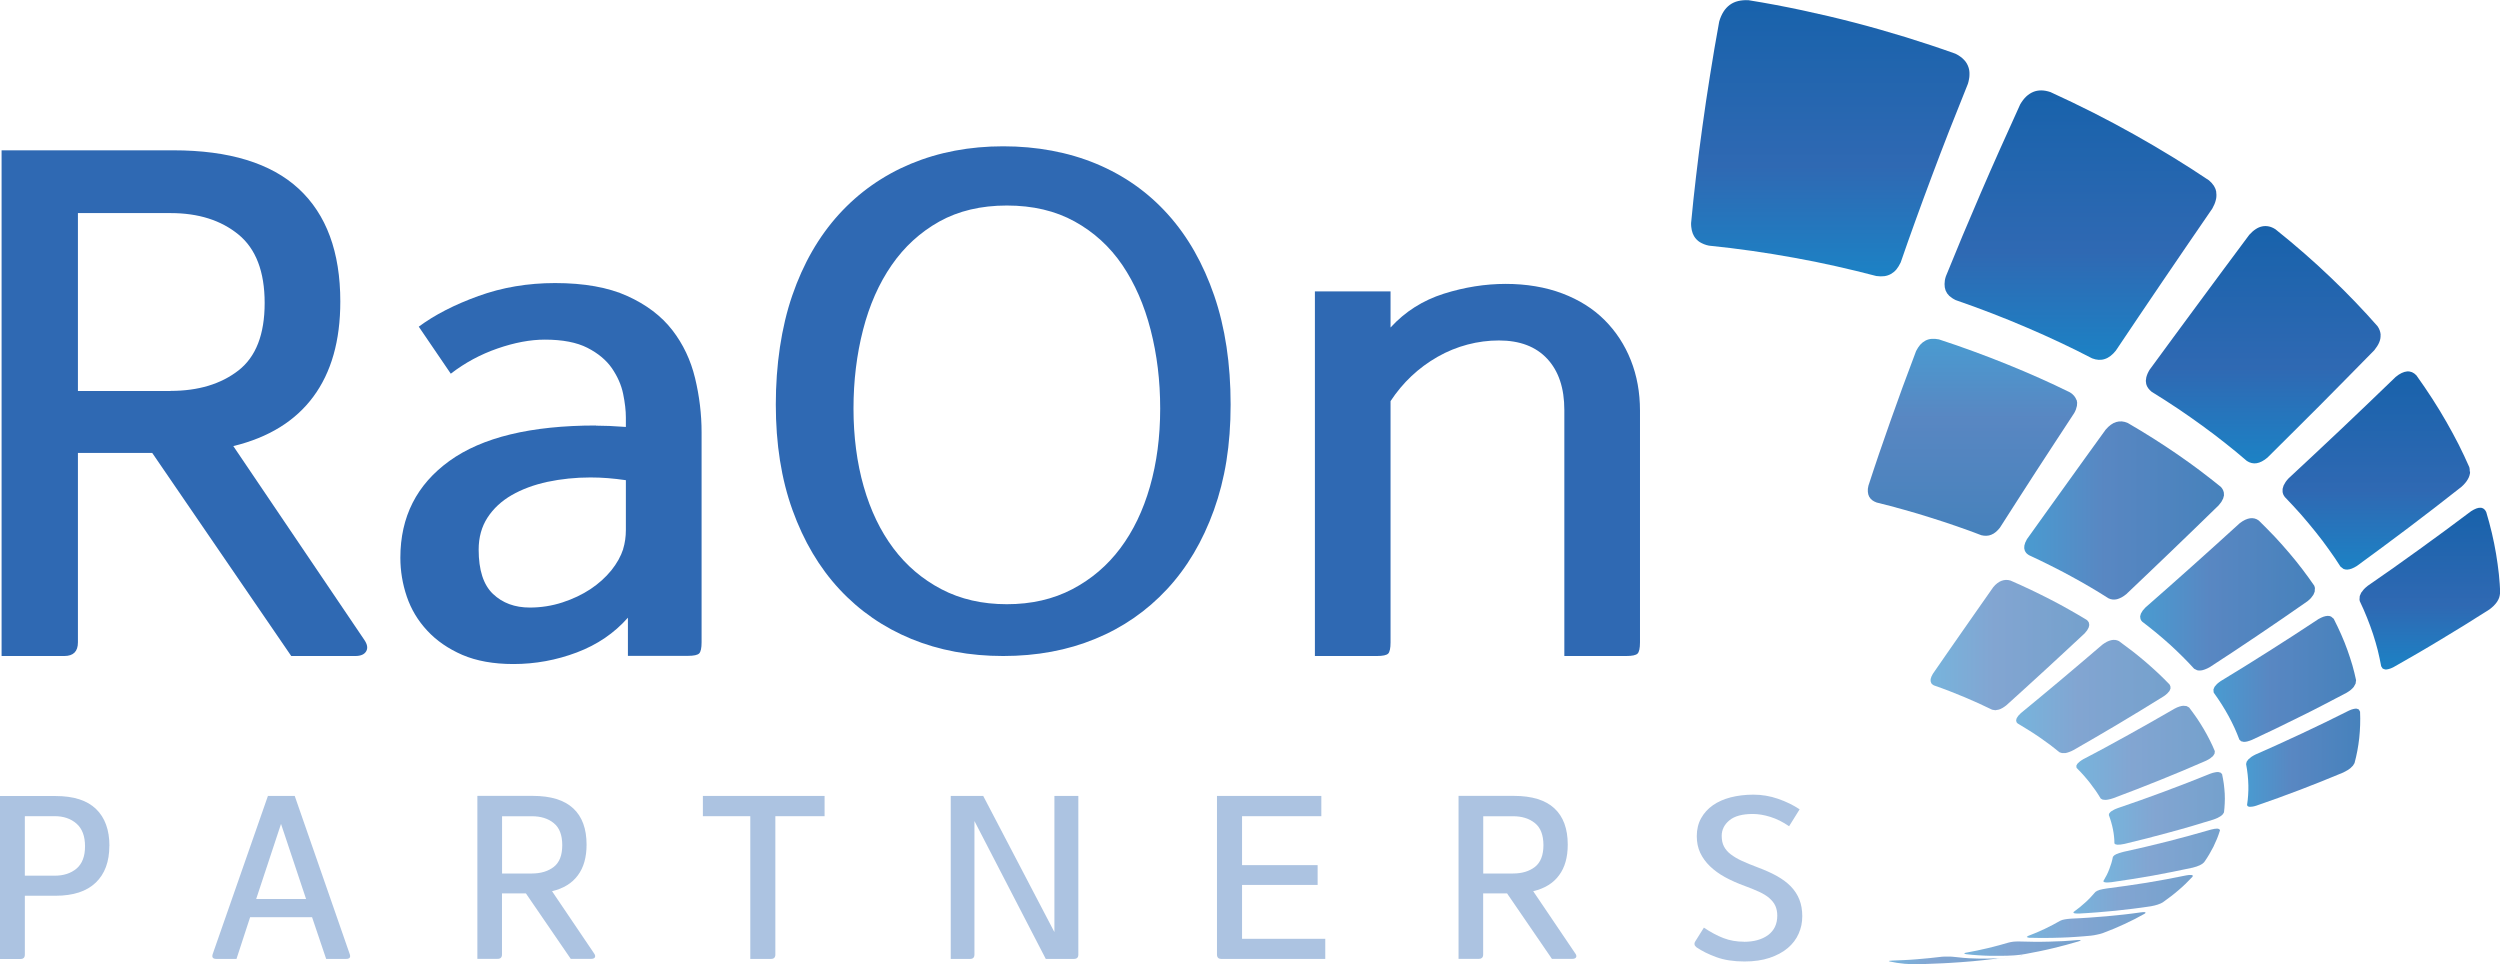 <?xml version="1.0" encoding="UTF-8"?>
<svg id="_레이어_2" data-name="레이어 2" xmlns="http://www.w3.org/2000/svg" xmlns:xlink="http://www.w3.org/1999/xlink" viewBox="0 0 330.14 127.31">
  <defs>
    <style>
      .cls-1 {
        fill: url(#linear-gradient-7);
      }

      .cls-2 {
        fill: url(#linear-gradient-4);
      }

      .cls-3 {
        fill: url(#linear-gradient);
      }

      .cls-4 {
        fill: url(#linear-gradient-3);
      }

      .cls-4, .cls-5, .cls-6, .cls-7, .cls-8, .cls-9, .cls-10, .cls-11, .cls-12, .cls-13 {
        opacity: .6;
      }

      .cls-5 {
        fill: url(#linear-gradient-9);
      }

      .cls-6 {
        fill: url(#linear-gradient-6);
      }

      .cls-14 {
        fill: url(#linear-gradient-2);
      }

      .cls-14, .cls-15, .cls-16, .cls-17, .cls-18 {
        opacity: .8;
      }

      .cls-15 {
        fill: url(#linear-gradient-5);
      }

      .cls-16 {
        fill: url(#linear-gradient-8);
      }

      .cls-19 {
        fill: #2f69b3;
      }

      .cls-17 {
        fill: url(#linear-gradient-19);
      }

      .cls-18 {
        fill: url(#linear-gradient-11);
      }

      .cls-7 {
        fill: url(#linear-gradient-13);
      }

      .cls-8 {
        fill: url(#linear-gradient-20);
      }

      .cls-9 {
        fill: url(#linear-gradient-14);
      }

      .cls-10 {
        fill: url(#linear-gradient-18);
      }

      .cls-11 {
        fill: url(#linear-gradient-15);
      }

      .cls-12 {
        fill: url(#linear-gradient-17);
      }

      .cls-13 {
        fill: url(#linear-gradient-16);
      }

      .cls-20 {
        fill: url(#linear-gradient-10);
      }

      .cls-21 {
        fill: url(#linear-gradient-12);
      }

      .cls-22 {
        opacity: .4;
      }
    </style>
    <linearGradient id="linear-gradient" x1="320.86" y1="88.42" x2="320.86" y2="67.03" gradientUnits="userSpaceOnUse">
      <stop offset="0" stop-color="#1c82c5"/>
      <stop offset=".4" stop-color="#2f69b3"/>
      <stop offset="1" stop-color="#1862ab"/>
    </linearGradient>
    <linearGradient id="linear-gradient-2" x1="292.29" y1="89.65" x2="311.13" y2="89.65" xlink:href="#linear-gradient"/>
    <linearGradient id="linear-gradient-3" x1="274.18" y1="99.39" x2="292.48" y2="99.39" xlink:href="#linear-gradient"/>
    <linearGradient id="linear-gradient-4" x1="313.82" y1="75.22" x2="313.82" y2="49.03" xlink:href="#linear-gradient"/>
    <linearGradient id="linear-gradient-5" x1="282.61" y1="78.49" x2="305.69" y2="78.49" xlink:href="#linear-gradient"/>
    <linearGradient id="linear-gradient-6" x1="266.27" y1="91.99" x2="286.63" y2="91.99" xlink:href="#linear-gradient"/>
    <linearGradient id="linear-gradient-7" x1="298.85" y1="61.2" x2="298.85" y2="29.85" xlink:href="#linear-gradient"/>
    <linearGradient id="linear-gradient-8" x1="267.31" y1="67.42" x2="293.69" y2="67.42" xlink:href="#linear-gradient"/>
    <linearGradient id="linear-gradient-9" x1="254.94" y1="85.17" x2="275.9" y2="85.17" xlink:href="#linear-gradient"/>
    <linearGradient id="linear-gradient-10" x1="274.73" y1="47.51" x2="274.73" y2="11.94" xlink:href="#linear-gradient"/>
    <linearGradient id="linear-gradient-11" x1="260.49" y1="44.72" x2="260.49" y2="70.76" xlink:href="#linear-gradient"/>
    <linearGradient id="linear-gradient-12" x1="241.7" y1="36.49" x2="241.7" y2="0" xlink:href="#linear-gradient"/>
    <linearGradient id="linear-gradient-13" x1="263.01" y1="126.45" x2="267.03" y2="126.45" xlink:href="#linear-gradient"/>
    <linearGradient id="linear-gradient-14" x1="249.42" y1="126.79" x2="263.88" y2="126.79" xlink:href="#linear-gradient"/>
    <linearGradient id="linear-gradient-15" x1="259.38" y1="125.2" x2="274.77" y2="125.2" xlink:href="#linear-gradient"/>
    <linearGradient id="linear-gradient-16" x1="267.64" y1="122.18" x2="283.32" y2="122.18" xlink:href="#linear-gradient"/>
    <linearGradient id="linear-gradient-17" x1="273.81" y1="118.11" x2="289.56" y2="118.11" xlink:href="#linear-gradient"/>
    <linearGradient id="linear-gradient-18" x1="277.78" y1="112.97" x2="293.17" y2="112.97" xlink:href="#linear-gradient"/>
    <linearGradient id="linear-gradient-19" x1="296.61" y1="100.06" x2="311.69" y2="100.06" xlink:href="#linear-gradient"/>
    <linearGradient id="linear-gradient-20" x1="278.48" y1="106.74" x2="293.8" y2="106.74" xlink:href="#linear-gradient"/>
  </defs>
  <g id="Layer_1" data-name="Layer 1">
    <g>
      <path class="cls-3" d="M330.14,78.39c-.02.19-.06.38-.12.56-.07.18-.16.36-.28.54-.12.17-.26.34-.43.51-.17.17-.37.33-.58.49-1.06.68-2.12,1.34-3.18,2-1.06.66-2.11,1.3-3.18,1.94-1.05.64-2.11,1.26-3.17,1.88-1.05.61-2.11,1.22-3.16,1.81-.22.11-.42.19-.6.23-.17.05-.33.07-.46.06l-.33-.12-.2-.31c-.13-.7-.28-1.4-.45-2.1-.18-.71-.39-1.42-.62-2.13-.24-.72-.5-1.44-.79-2.16-.29-.73-.61-1.46-.96-2.19l-.02-.06v-.06s-.02-.06-.02-.06v-.07s.03-.44.03-.44l.19-.44.35-.45c.14-.15.31-.3.51-.46,1.12-.77,2.24-1.56,3.37-2.35,1.13-.8,2.26-1.61,3.4-2.43,1.14-.82,2.28-1.66,3.43-2.5,1.15-.85,2.31-1.71,3.45-2.57.25-.16.48-.28.69-.36.2-.08.39-.11.56-.1.16,0,.31.06.44.15.12.09.22.23.31.41.28.93.53,1.86.75,2.79.21.91.4,1.82.55,2.73.15.89.27,1.78.37,2.67.09.87.15,1.74.19,2.61"/>
      <path class="cls-14" d="M311.13,89.83l-.06.44-.23.42c-.1.14-.24.27-.4.41-.16.13-.35.26-.57.39-1.05.55-2.09,1.1-3.14,1.64-1.04.54-2.08,1.07-3.13,1.58-1.04.52-2.08,1.03-3.12,1.53-1.04.5-2.07.99-3.11,1.47-.22.09-.41.15-.59.2-.17.04-.33.06-.47.06l-.35-.08-.24-.22c-.19-.51-.4-1.02-.63-1.53-.24-.51-.49-1.03-.77-1.54-.28-.51-.58-1.03-.91-1.55-.33-.52-.68-1.04-1.05-1.55l-.02-.03v-.03s-.02-.03-.02-.03v-.03s-.02-.34-.02-.34l.15-.35.32-.37c.14-.12.3-.25.49-.38,1.06-.64,2.11-1.29,3.18-1.95,1.06-.67,2.13-1.33,3.2-2.01,1.08-.68,2.16-1.38,3.25-2.08,1.09-.71,2.18-1.42,3.28-2.15.24-.13.46-.24.66-.31.2-.07.39-.1.55-.11.17,0,.32.02.45.09l.35.29c.35.69.68,1.38.99,2.08.3.68.58,1.37.82,2.05.24.67.46,1.35.66,2.02.19.66.35,1.33.49,1.99"/>
      <path class="cls-4" d="M292.48,99.18l-.03.33-.2.32-.38.32c-.15.1-.34.21-.55.31-1.03.45-2.05.89-3.08,1.32-1.02.43-2.05.85-3.07,1.26-1.02.41-2.04.81-3.06,1.21-1.02.39-2.03.78-3.05,1.16-.22.07-.41.13-.58.16-.17.04-.33.06-.47.06l-.35-.04-.25-.14c-.2-.34-.42-.68-.65-1.02-.24-.34-.49-.68-.75-1.02-.26-.34-.55-.68-.84-1.01-.3-.34-.61-.67-.95-1h0s0-.02,0-.02h0s0-.02,0-.02l-.03-.24.14-.26.31-.29c.13-.1.29-.21.48-.32.99-.51,1.97-1.04,2.96-1.57.99-.54,1.99-1.08,2.99-1.64,1-.56,2.02-1.12,3.03-1.7,1.02-.58,2.04-1.17,3.07-1.76.22-.12.43-.21.62-.27.19-.06.37-.1.53-.11l.43.04.34.19c.37.49.72.97,1.05,1.45.32.48.63.97.91,1.45.28.48.54.96.78,1.44.24.48.46.95.66,1.44"/>
      <path class="cls-2" d="M326.19,62.28c0,.17-.02.34-.08.51-.05.17-.12.34-.22.5-.09.17-.21.33-.35.5-.14.17-.3.33-.49.5-1.16.92-2.34,1.83-3.5,2.73-1.16.89-2.31,1.77-3.47,2.65-1.15.87-2.29,1.72-3.44,2.57-1.14.84-2.27,1.67-3.4,2.5-.24.15-.47.27-.68.35-.21.08-.41.12-.59.13-.18,0-.35-.02-.5-.09l-.4-.31c-.48-.76-.99-1.51-1.54-2.27-.54-.77-1.12-1.53-1.73-2.29-.62-.77-1.26-1.54-1.93-2.31-.69-.77-1.4-1.55-2.14-2.31l-.11-.16-.09-.16-.06-.17-.04-.17v-.42l.13-.44.26-.46c.11-.16.24-.32.4-.49,1.14-1.06,2.28-2.12,3.43-3.2,1.16-1.09,2.32-2.19,3.5-3.29,1.18-1.12,2.37-2.26,3.57-3.4,1.21-1.15,2.42-2.32,3.64-3.5.27-.23.54-.4.79-.52.25-.12.49-.19.72-.21.23-.02.44.02.65.1.21.09.4.23.58.42.74,1.03,1.44,2.07,2.11,3.1.66,1.02,1.28,2.04,1.86,3.06.57,1,1.12,2.01,1.63,3.01.49.99.96,1.97,1.39,2.96l.03.15.02.15v.15s.02.15.02.15"/>
      <path class="cls-15" d="M305.69,77.72l-.02.41-.17.41-.32.43c-.13.14-.29.29-.47.43-1.1.77-2.2,1.53-3.29,2.28-1.09.74-2.17,1.48-3.25,2.21-1.07.72-2.14,1.43-3.2,2.14-1.06.7-2.11,1.39-3.16,2.07-.23.13-.44.23-.64.3-.2.08-.38.12-.55.14-.17.02-.33,0-.47-.03l-.4-.2c-.47-.52-.97-1.04-1.49-1.56-.52-.52-1.07-1.04-1.63-1.56-.58-.52-1.17-1.04-1.79-1.55-.63-.52-1.27-1.03-1.94-1.54l-.08-.09-.07-.09-.05-.1-.04-.1-.04-.33.1-.36.23-.39.37-.42c.99-.87,1.99-1.75,3-2.64,1.02-.9,2.04-1.81,3.07-2.73,1.04-.93,2.09-1.87,3.15-2.83,1.06-.96,2.14-1.94,3.22-2.92.24-.19.48-.34.71-.45.23-.11.45-.18.66-.21.21-.03.41-.02.61.03.19.05.38.14.55.27.74.72,1.44,1.44,2.13,2.16.67.72,1.31,1.44,1.92,2.16.61.71,1.18,1.43,1.73,2.15.54.71,1.05,1.42,1.54,2.13l.03.09.03.09.02.09.02.09"/>
      <path class="cls-6" d="M286.61,90.61l.02.31-.14.33-.3.34c-.13.12-.28.24-.46.36-1.02.63-2.03,1.25-3.04,1.87-1.01.61-2.01,1.22-3,1.81-.99.59-1.98,1.17-2.96,1.74-.97.57-1.95,1.13-2.91,1.68-.21.11-.4.2-.58.26-.18.07-.34.11-.5.14h-.42s-.34-.1-.34-.1c-.4-.33-.81-.65-1.24-.98-.43-.32-.88-.64-1.34-.96-.46-.32-.94-.63-1.43-.94-.49-.31-1-.62-1.52-.93l-.05-.04-.04-.05-.04-.05-.03-.05-.05-.24.08-.28.21-.31.34-.35c.85-.7,1.72-1.41,2.58-2.13.88-.73,1.76-1.47,2.66-2.22.9-.76,1.81-1.52,2.72-2.3.92-.78,1.86-1.58,2.79-2.38.21-.16.42-.29.61-.39.2-.1.39-.17.57-.21.18-.04.36-.05.53-.03.17.02.33.07.49.15.64.47,1.27.94,1.88,1.41.6.47,1.18.95,1.74,1.43.55.48,1.09.96,1.6,1.44.51.48.99.96,1.46,1.45l.03.05.02.05.02.05.02.05"/>
      <path class="cls-1" d="M314.37,44.22c0,.16,0,.33-.03.49-.03.17-.08.33-.15.5-.07.17-.16.34-.27.51-.11.17-.24.35-.38.53-1.22,1.25-2.44,2.48-3.65,3.71-1.2,1.21-2.38,2.41-3.56,3.6-1.17,1.17-2.33,2.34-3.49,3.48-1.14,1.14-2.27,2.27-3.4,3.38-.25.22-.5.38-.74.51-.24.12-.47.21-.69.24-.22.04-.45.03-.66-.02-.22-.05-.43-.14-.64-.28-.9-.78-1.84-1.55-2.8-2.31-.98-.78-1.98-1.54-3.03-2.3-1.05-.77-2.14-1.53-3.25-2.28-1.13-.76-2.29-1.5-3.49-2.24l-.26-.24-.21-.25-.15-.26-.1-.28-.05-.42.06-.45c.04-.15.09-.32.16-.48.07-.17.17-.34.27-.52,1.02-1.4,2.06-2.81,3.11-4.24,1.06-1.45,2.14-2.91,3.23-4.38,1.11-1.5,2.23-3.01,3.35-4.53,1.15-1.55,2.31-3.11,3.48-4.68.28-.31.56-.56.84-.74.28-.19.57-.31.86-.37.29-.06.58-.06.87,0,.3.06.59.19.89.38,1.32,1.05,2.59,2.12,3.82,3.19,1.21,1.06,2.39,2.13,3.51,3.21,1.11,1.06,2.19,2.13,3.22,3.21,1.02,1.06,1.99,2.12,2.93,3.19l.17.28.12.28.08.28.04.29"/>
      <path class="cls-16" d="M293.67,65.03l.02.39-.11.41-.23.44-.36.46c-1.06,1.04-2.12,2.06-3.17,3.08-1.04,1-2.07,2-3.09,2.98-1.01.97-2.02,1.93-3.01,2.88-.98.94-1.96,1.87-2.93,2.79-.22.18-.43.32-.63.43-.21.11-.41.19-.6.24-.19.04-.38.06-.57.04-.19-.02-.37-.07-.55-.16-.78-.5-1.58-.99-2.4-1.47-.83-.49-1.68-.97-2.55-1.44-.88-.48-1.78-.95-2.7-1.41-.93-.47-1.87-.92-2.84-1.37l-.19-.13-.16-.14-.12-.16-.09-.17-.08-.32.02-.36.12-.4.22-.44c.8-1.12,1.62-2.26,2.44-3.41.84-1.17,1.69-2.35,2.55-3.55.87-1.21,1.76-2.44,2.65-3.69.91-1.26,1.83-2.53,2.76-3.82.22-.26.45-.47.68-.64.23-.17.47-.29.71-.36.24-.07.49-.1.75-.08.25.02.51.09.78.21,1.16.67,2.29,1.36,3.4,2.06,1.09.69,2.14,1.39,3.18,2.1,1.01.7,2,1.41,2.96,2.13.94.71,1.86,1.43,2.75,2.15l.14.17.11.18.08.18.05.18"/>
      <path class="cls-5" d="M275.85,82.23l.05.31-.08.33-.2.37-.32.39c-.91.85-1.81,1.68-2.7,2.51-.88.82-1.76,1.62-2.62,2.42-.86.79-1.71,1.56-2.55,2.33-.83.76-1.65,1.51-2.47,2.24-.18.14-.35.27-.52.36-.17.1-.33.17-.49.22l-.45.08-.43-.07c-.59-.29-1.18-.57-1.8-.85-.61-.28-1.24-.55-1.88-.82-.65-.27-1.3-.53-1.96-.79-.67-.26-1.36-.51-2.05-.75l-.11-.07-.1-.07-.08-.08-.06-.09-.08-.24v-.28s.1-.32.1-.32l.19-.37c.61-.89,1.23-1.78,1.86-2.69.64-.92,1.29-1.85,1.95-2.8.67-.96,1.35-1.93,2.04-2.92.7-1,1.41-2.01,2.13-3.04.17-.21.35-.38.53-.52.18-.14.37-.25.56-.32.19-.07.38-.11.58-.12.2,0,.41.02.62.09.92.4,1.83.82,2.72,1.24.88.42,1.74.85,2.58,1.28.84.43,1.65.87,2.44,1.32.79.45,1.56.89,2.31,1.35l.1.09.08.1.07.1.05.1"/>
      <path class="cls-20" d="M292.66,25.4c.03.16.04.33.03.5,0,.17-.03.34-.08.52-.04.18-.1.36-.18.55-.08.18-.17.37-.28.57-1.14,1.66-2.27,3.3-3.38,4.93-1.1,1.6-2.18,3.2-3.25,4.77-1.06,1.55-2.09,3.09-3.12,4.61-1.01,1.5-2.01,2.98-2.99,4.45-.23.29-.46.52-.71.71-.24.18-.49.32-.75.4-.26.09-.53.12-.81.11-.28-.02-.57-.08-.87-.2-1.36-.71-2.76-1.4-4.18-2.07-1.44-.68-2.91-1.34-4.41-1.98-1.51-.65-3.05-1.28-4.61-1.88-1.58-.61-3.19-1.2-4.81-1.76-.17-.08-.32-.17-.46-.26l-.38-.29-.29-.34-.2-.38-.11-.41-.03-.44c0-.15.02-.32.04-.49.03-.17.07-.34.13-.52.71-1.76,1.45-3.55,2.2-5.35.77-1.84,1.56-3.69,2.37-5.57.82-1.91,1.67-3.84,2.54-5.79.88-1.98,1.79-3.99,2.71-6.01.24-.41.5-.75.79-1.03.29-.27.6-.47.93-.61.33-.14.69-.2,1.06-.2.38,0,.78.08,1.21.22,1.93.88,3.83,1.8,5.7,2.74,1.83.93,3.63,1.89,5.39,2.88,1.73.97,3.43,1.97,5.08,2.98,1.63,1,3.22,2.02,4.77,3.06l.37.36.29.38.2.4.11.42"/>
      <path class="cls-18" d="M274.23,52.79l.07.39-.03.42-.13.46c-.06.16-.13.32-.23.49-.88,1.35-1.76,2.68-2.62,4-.85,1.3-1.69,2.58-2.51,3.85-.81,1.25-1.6,2.49-2.39,3.71-.77,1.21-1.53,2.39-2.28,3.56-.18.23-.36.43-.55.58-.19.16-.38.28-.59.36-.2.09-.41.13-.63.14-.22.01-.45-.01-.69-.07-1.07-.41-2.16-.81-3.27-1.19-1.12-.39-2.25-.76-3.4-1.12-1.16-.37-2.33-.72-3.52-1.05-1.2-.34-2.41-.66-3.64-.96l-.32-.14-.27-.17-.22-.21-.17-.24-.12-.3-.06-.35v-.39s.08-.43.08-.43c.44-1.37.91-2.75,1.38-4.15.49-1.43.99-2.88,1.51-4.34.53-1.49,1.07-3.01,1.63-4.54.57-1.56,1.16-3.14,1.77-4.74.17-.33.35-.61.55-.84.21-.23.44-.41.69-.54.25-.13.52-.21.82-.23.3-.02.62,0,.96.07,1.56.51,3.1,1.04,4.61,1.6,1.5.55,2.98,1.12,4.43,1.71,1.44.58,2.85,1.18,4.24,1.8,1.37.61,2.71,1.24,4.03,1.89l.3.22.24.24.18.26.12.27"/>
      <path class="cls-21" d="M259.95,8.88c.05.15.09.32.11.48.02.17.03.34.02.53,0,.18-.02.37-.06.56-.03.19-.08.39-.14.6-.85,2.11-1.68,4.19-2.49,6.25-.79,2.03-1.56,4.03-2.3,6.02-.73,1.95-1.44,3.87-2.13,5.78-.68,1.87-1.33,3.72-1.96,5.55-.17.36-.36.67-.57.93-.21.25-.46.45-.72.6-.27.15-.56.25-.88.29-.32.04-.67.03-1.05-.02-1.77-.46-3.55-.9-5.35-1.3-1.82-.41-3.65-.78-5.49-1.11-1.86-.34-3.72-.64-5.59-.91-1.89-.27-3.78-.5-5.67-.69-.24-.05-.46-.11-.65-.19-.2-.08-.38-.17-.55-.27-.16-.1-.31-.22-.44-.36-.13-.13-.24-.28-.34-.45l-.17-.36-.12-.41-.07-.45c-.02-.16-.02-.32-.02-.49.19-2.04.41-4.11.66-6.21.25-2.14.52-4.3.83-6.5.31-2.24.64-4.5,1.01-6.79.37-2.34.77-4.71,1.21-7.1.14-.5.33-.93.56-1.3.23-.37.51-.67.83-.91.33-.24.69-.41,1.11-.51.42-.1.88-.14,1.39-.11,2.38.38,4.74.83,7.09,1.33,2.33.5,4.64,1.04,6.94,1.64,2.27.59,4.52,1.24,6.75,1.92,2.19.68,4.37,1.4,6.52,2.17.23.11.44.24.63.37.19.13.36.28.5.43.15.15.27.31.37.48.1.17.18.35.24.54"/>
      <path class="cls-7" d="M267.03,126.21l-.12.02-.12.02-.12.02-.12.02-.4.05-.41.05-.4.05-.4.05c-.16.02-.32.04-.48.06l-.48.06c-.16.02-.32.04-.48.06l-.48.05,4.02-.49"/>
      <path class="cls-9" d="M263.88,126.53l-.05.02-.07.02-.12.02-.22.03c-.49.06-.98.12-1.47.17-.49.06-.99.11-1.49.15-.5.04-1,.09-1.5.12-.5.04-1.01.07-1.52.1-.29.02-.61.03-.93.05-.33.01-.67.03-1.01.04-.34.01-.68.03-1.01.04-.33.01-.65.02-.94.04-.34,0-.69,0-1.03,0-.34-.01-.67-.03-1.01-.06-.33-.03-.67-.07-.99-.12-.33-.05-.65-.11-.97-.18l-.12-.06.07-.02.07-.02h.11s.18-.02.18-.02c.56-.02,1.12-.04,1.68-.07.56-.03,1.11-.06,1.66-.11.55-.04,1.09-.09,1.64-.15.54-.05,1.08-.11,1.62-.18l.35-.02h.35s.34,0,.34,0l.34.02c.48.06.97.11,1.46.15.48.04.97.07,1.46.08.48.02.97.03,1.46.02.48,0,.97-.02,1.46-.04h.22"/>
      <path class="cls-11" d="M274.77,124.17l-.04.04-.04.03-.07.03-.12.04c-.54.16-1.1.32-1.66.47-.56.15-1.14.3-1.73.44-.59.14-1.19.28-1.79.4-.61.13-1.23.25-1.86.36l-.43.07-.4.05-.38.04-.37.03c-.52.03-1.03.05-1.55.05-.52,0-1.03,0-1.55,0-.52-.01-1.03-.04-1.55-.07-.52-.03-1.03-.08-1.55-.14l-.12-.02-.07-.02-.05-.02-.05-.04.05-.04.05-.02.07-.03.12-.02c.5-.09,1-.19,1.48-.29.49-.1.96-.21,1.42-.32.47-.11.92-.23,1.37-.35.45-.12.89-.25,1.31-.37l.32-.07.35-.05.38-.02h.42c.64.02,1.29.03,1.93.04.64,0,1.28,0,1.92-.02.64-.02,1.27-.04,1.9-.07.63-.04,1.26-.08,1.89-.14h.15s.09,0,.09,0h.07s.08.02.08.02"/>
      <path class="cls-13" d="M283.32,120.57l-.14.11c-.41.23-.84.46-1.28.69-.43.22-.88.44-1.34.65-.46.21-.92.42-1.4.62-.48.2-.97.39-1.47.58l-.36.11-.39.09-.4.08-.42.06c-.66.06-1.31.12-1.97.16-.66.05-1.32.08-1.98.1-.66.02-1.33.04-1.99.04-.67,0-1.34,0-2.01-.02h-.22s-.15-.04-.15-.04l-.09-.03-.06-.04.14-.12c.39-.15.77-.3,1.15-.46.37-.16.74-.32,1.09-.49.35-.17.7-.34,1.04-.52.34-.18.67-.36.98-.54l.27-.11.34-.08.41-.06c.15-.02.31-.03.48-.04.78-.03,1.55-.08,2.33-.13.77-.05,1.54-.11,2.31-.18.76-.07,1.53-.15,2.29-.23.76-.09,1.51-.18,2.26-.29l.31-.03h.17s.08.04.08.04l.04.06"/>
      <path class="cls-12" d="M289.56,115.66v.03s0,.03,0,.03l-.02.04-.03.04c-.28.3-.57.6-.87.89-.3.29-.62.58-.95.86-.33.28-.66.56-1.01.82-.35.27-.71.53-1.07.79l-.31.16-.37.14-.42.12c-.15.04-.31.07-.48.1-.77.12-1.55.22-2.33.32-.78.1-1.57.19-2.35.27-.79.08-1.58.15-2.37.21-.8.06-1.6.12-2.4.16h-.31s-.23-.02-.23-.02l-.15-.03-.07-.05v-.03s0-.03,0-.03v-.03s.04-.04.04-.04c.28-.2.55-.41.81-.62.26-.21.5-.43.74-.64.24-.22.47-.44.68-.67.22-.23.42-.46.62-.69l.22-.14.32-.13.42-.1c.16-.04.32-.06.52-.09.89-.11,1.78-.23,2.66-.36.88-.13,1.76-.26,2.64-.4.88-.15,1.75-.3,2.62-.46.87-.16,1.74-.33,2.6-.51l.35-.05h.26s.16.01.16.01l.08.06"/>
      <path class="cls-10" d="M293.16,109.58v.02s0,.02,0,.02v.02s0,.02,0,.02c-.11.37-.25.74-.39,1.1-.15.36-.31.72-.48,1.07-.18.35-.37.69-.57,1.03-.2.34-.42.67-.65,1l-.24.21-.33.19-.43.17c-.16.05-.33.1-.52.15-.88.19-1.77.38-2.65.55-.89.18-1.78.35-2.67.51-.9.16-1.79.31-2.7.45-.9.14-1.81.28-2.72.41l-.41.03h-.31s-.21-.04-.21-.04l-.1-.07v-.02s-.01-.02-.01-.02v-.02s0-.02,0-.02c.15-.25.29-.51.42-.76.13-.26.25-.52.35-.79.1-.27.2-.54.28-.81.08-.28.15-.55.2-.83l.16-.18.28-.17.42-.16c.16-.05.34-.1.54-.15.98-.21,1.94-.43,2.91-.66.97-.23,1.93-.46,2.9-.71.96-.24,1.92-.5,2.88-.76.96-.26,1.92-.53,2.87-.81.18-.04.33-.08.47-.1l.35-.03.23.05.1.11"/>
      <path class="cls-17" d="M311.66,93.96c.03.61.03,1.21.01,1.8-.02.59-.06,1.16-.12,1.73-.06.56-.15,1.12-.25,1.67-.1.54-.23,1.08-.37,1.61l-.21.34-.32.32c-.12.11-.27.2-.43.3-.16.1-.34.19-.54.29-.95.4-1.91.79-2.86,1.17-.95.38-1.91.75-2.86,1.12-.96.36-1.92.72-2.88,1.07-.96.35-1.92.69-2.89,1.02-.19.06-.35.1-.49.12l-.36.03-.23-.06-.12-.15h0s0-.03,0-.03h0s0-.03,0-.03c.07-.42.11-.85.14-1.28.03-.43.04-.88.03-1.32-.01-.45-.04-.91-.09-1.37-.05-.47-.12-.94-.21-1.41l.08-.32.24-.32.39-.32c.16-.1.34-.21.55-.31,1.02-.45,2.05-.9,3.07-1.37,1.03-.47,2.06-.94,3.08-1.42,1.03-.48,2.06-.97,3.08-1.47,1.03-.5,2.06-1.01,3.09-1.53.22-.1.41-.17.58-.21.17-.04.32-.06.44-.05l.29.11.15.28"/>
      <path class="cls-8" d="M293.43,102.19c.1.46.18.9.24,1.34.06.43.09.87.12,1.29.02.42.02.84,0,1.25-.02.41-.05.82-.1,1.21l-.16.26-.28.24-.41.23c-.16.07-.34.15-.55.22-.97.3-1.94.59-2.91.88-.97.28-1.95.56-2.93.82-.98.27-1.96.52-2.94.78-.98.25-1.97.49-2.95.73-.2.04-.37.07-.53.09l-.4.02-.27-.05-.14-.12h0s0-.01,0-.01h0c0-.31-.02-.61-.05-.91-.03-.31-.08-.61-.14-.92-.06-.31-.14-.63-.23-.95-.09-.32-.2-.65-.32-.97l.06-.22.22-.23.38-.23c.15-.08.34-.16.54-.23,1.02-.35,2.03-.7,3.05-1.06,1.02-.36,2.03-.74,3.05-1.11,1.02-.38,2.04-.77,3.05-1.16,1.02-.4,2.04-.8,3.05-1.21.22-.08.41-.14.59-.17.17-.04.32-.05.45-.05l.32.08.19.19"/>
    </g>
    <g>
      <path class="cls-19" d="M44.94,39.83c0,5.16-1.19,9.35-3.56,12.55-2.37,3.21-5.89,5.39-10.57,6.53l17.28,25.56c.42.6.51,1.11.27,1.53-.24.42-.72.63-1.44.63h-8.46l-18.36-26.82h-9.81v25.02c0,1.2-.6,1.8-1.8,1.8H.21V19.85h22.68c7.38,0,12.9,1.7,16.56,5.08,3.66,3.39,5.49,8.36,5.49,14.9ZM22.53,51.62c3.66,0,6.64-.9,8.96-2.7,2.31-1.8,3.46-4.77,3.46-8.91s-1.16-7.16-3.46-9.04c-2.31-1.89-5.3-2.83-8.96-2.83h-12.24v23.49h12.24Z"/>
      <path class="cls-19" d="M78.69,56.21c.54,0,1.14.02,1.8.04.66.03,1.38.08,2.16.13v-1.26c0-.9-.12-1.94-.36-3.11-.24-1.17-.74-2.29-1.48-3.38-.75-1.08-1.83-1.98-3.24-2.7-1.41-.72-3.29-1.08-5.62-1.08-1.92,0-4,.39-6.25,1.17-2.25.78-4.31,1.89-6.17,3.33l-4.23-6.21c2.1-1.56,4.73-2.91,7.88-4.05,3.15-1.14,6.53-1.71,10.12-1.71,3.84,0,7.02.57,9.54,1.71,2.52,1.14,4.5,2.64,5.94,4.5,1.44,1.86,2.44,3.98,3.01,6.35.57,2.37.86,4.76.86,7.15v27.72c0,.78-.11,1.27-.32,1.48-.21.21-.71.32-1.49.32h-7.92v-5.04c-1.8,2.04-4.05,3.57-6.75,4.59-2.7,1.02-5.49,1.53-8.37,1.53-2.64,0-4.89-.41-6.75-1.21-1.86-.81-3.41-1.88-4.63-3.2-1.23-1.32-2.13-2.82-2.7-4.5-.57-1.68-.85-3.39-.85-5.13,0-5.4,2.16-9.66,6.48-12.78,4.32-3.12,10.77-4.68,19.35-4.68ZM82.29,72.5c.24-.78.36-1.62.36-2.52v-6.57c-.84-.12-1.64-.21-2.38-.27-.75-.06-1.52-.09-2.3-.09-1.98,0-3.87.2-5.67.58-1.8.39-3.38.98-4.72,1.75-1.35.78-2.42,1.77-3.2,2.97-.78,1.2-1.17,2.61-1.17,4.23,0,2.7.63,4.65,1.89,5.85,1.26,1.2,2.88,1.8,4.86,1.8,1.5,0,2.94-.23,4.32-.68,1.38-.45,2.61-1.04,3.69-1.75,1.08-.72,1.99-1.54,2.75-2.47.75-.93,1.27-1.88,1.58-2.83Z"/>
      <path class="cls-19" d="M132.48,86.63c-4.43,0-8.47-.75-12.14-2.26-3.66-1.51-6.82-3.69-9.48-6.55s-4.72-6.35-6.2-10.45c-1.48-4.1-2.21-8.75-2.21-13.95s.72-10.17,2.17-14.39c1.45-4.22,3.5-7.79,6.16-10.72,2.66-2.92,5.83-5.15,9.52-6.69,3.69-1.53,7.75-2.3,12.18-2.3s8.58.77,12.27,2.3c3.69,1.54,6.85,3.76,9.48,6.69,2.63,2.92,4.66,6.5,6.11,10.72,1.45,4.22,2.17,9.02,2.17,14.39s-.74,9.85-2.21,13.95c-1.48,4.11-3.54,7.59-6.2,10.45-2.66,2.86-5.82,5.05-9.48,6.55-3.66,1.51-7.71,2.26-12.14,2.26ZM132.96,27.14c-3.42,0-6.39.71-8.91,2.11-2.52,1.41-4.62,3.33-6.3,5.76-1.68,2.43-2.94,5.28-3.78,8.55-.84,3.27-1.26,6.74-1.26,10.4s.45,7.16,1.35,10.3c.9,3.15,2.21,5.87,3.92,8.15s3.82,4.08,6.34,5.4c2.52,1.32,5.4,1.98,8.64,1.98s6.12-.66,8.64-1.98c2.52-1.32,4.63-3.12,6.34-5.4,1.71-2.28,3.02-5,3.92-8.15.9-3.15,1.35-6.58,1.35-10.3s-.42-7.12-1.26-10.4c-.84-3.27-2.09-6.12-3.73-8.55-1.65-2.43-3.75-4.35-6.3-5.76-2.55-1.41-5.54-2.11-8.96-2.11Z"/>
      <path class="cls-19" d="M206.58,86.63v-32.49c0-2.88-.75-5.13-2.25-6.75-1.5-1.62-3.63-2.43-6.39-2.43s-5.58.72-8.1,2.16c-2.52,1.44-4.59,3.39-6.21,5.85v31.86c0,.78-.11,1.27-.31,1.48-.21.21-.71.32-1.49.32h-8.19v-48.15h9.99v4.77c1.92-2.1,4.26-3.58,7.02-4.46,2.76-.87,5.49-1.3,8.19-1.3s5.25.42,7.47,1.26c2.22.84,4.08,2.01,5.58,3.51,1.5,1.5,2.66,3.27,3.47,5.31.81,2.04,1.21,4.26,1.21,6.66v30.6c0,.78-.11,1.27-.32,1.48-.21.21-.71.32-1.49.32h-8.19Z"/>
    </g>
    <g class="cls-22">
      <path class="cls-19" d="M14.44,111.7c0,2.09-.6,3.71-1.8,4.86-1.2,1.15-2.97,1.73-5.31,1.73H3.28v7.77c0,.39-.19.58-.58.58H0v-21.52h7.34c2.38,0,4.16.57,5.34,1.71,1.18,1.14,1.77,2.77,1.77,4.87ZM7.22,115.64c1.18,0,2.14-.31,2.89-.94.74-.63,1.12-1.61,1.12-2.94s-.37-2.33-1.12-2.99c-.75-.66-1.71-.99-2.89-.99h-3.94v7.86h3.94Z"/>
      <path class="cls-19" d="M28.56,126.63c-.46,0-.62-.22-.46-.67l7.28-20.85h3.54l7.25,20.85c.17.44.02.67-.46.67h-2.64l-1.86-5.51h-8.18l-1.8,5.51h-2.67ZM33.84,118.72h6.58l-3.31-9.92-3.28,9.92Z"/>
      <path class="cls-19" d="M77.46,111.55c0,1.66-.38,3.01-1.15,4.04-.76,1.04-1.9,1.74-3.41,2.1l5.57,8.24c.13.19.16.36.09.49-.08.13-.23.2-.46.2h-2.73l-5.92-8.64h-3.16v8.06c0,.39-.19.58-.58.58h-2.67v-21.52h7.31c2.38,0,4.16.55,5.34,1.64,1.18,1.09,1.77,2.69,1.77,4.8ZM70.24,115.35c1.18,0,2.14-.29,2.89-.87s1.12-1.54,1.12-2.87-.37-2.31-1.12-2.91c-.74-.61-1.71-.91-2.89-.91h-3.94v7.57h3.94Z"/>
      <path class="cls-19" d="M108.89,107.78h-6.5v18.27c0,.39-.19.58-.58.58h-2.73v-18.85h-6.26v-2.67h16.07v2.67Z"/>
      <path class="cls-19" d="M138.1,126.63l-9.42-18.21v17.63c0,.39-.19.58-.58.58h-2.55v-21.52h4.29l9.4,17.98v-17.98h3.16v20.94c0,.39-.19.58-.58.58h-3.71Z"/>
      <path class="cls-19" d="M175.01,126.63h-13.72c-.39,0-.58-.19-.58-.58v-20.94h13.78v2.67h-10.47v6.47h9.98v2.61h-9.98v7.11h10.99v2.67Z"/>
      <path class="cls-19" d="M207.03,111.55c0,1.66-.38,3.01-1.15,4.04-.76,1.04-1.9,1.74-3.41,2.1l5.57,8.24c.14.19.16.36.09.49-.08.13-.23.2-.46.2h-2.73l-5.92-8.64h-3.16v8.06c0,.39-.19.58-.58.58h-2.67v-21.52h7.31c2.38,0,4.16.55,5.34,1.64,1.18,1.09,1.77,2.69,1.77,4.8ZM199.81,115.35c1.18,0,2.14-.29,2.89-.87.74-.58,1.12-1.54,1.12-2.87s-.37-2.31-1.12-2.91c-.75-.61-1.71-.91-2.89-.91h-3.94v7.57h3.94Z"/>
      <path class="cls-19" d="M230.29,124.37c1.33,0,2.4-.3,3.21-.9.8-.6,1.2-1.45,1.2-2.55,0-.5-.09-.94-.26-1.31-.17-.37-.44-.7-.78-1s-.79-.58-1.33-.83c-.54-.25-1.18-.51-1.91-.78-.97-.35-1.84-.74-2.61-1.16s-1.44-.91-2-1.45-.99-1.14-1.29-1.78-.45-1.38-.45-2.19c0-.89.19-1.68.57-2.36.38-.69.9-1.26,1.57-1.73.67-.46,1.46-.81,2.36-1.04.91-.23,1.9-.35,2.99-.35s2.18.18,3.25.55c1.06.37,2.01.83,2.84,1.39l-1.39,2.23c-.81-.56-1.63-.97-2.46-1.23-.83-.26-1.61-.39-2.32-.39-1.39,0-2.43.28-3.1.84-.68.56-1.02,1.25-1.02,2.06,0,.54.1,1.01.3,1.39.2.39.5.74.9,1.04.4.31.89.6,1.48.87.59.27,1.27.55,2.04.84.99.37,1.85.75,2.58,1.16.73.41,1.35.87,1.84,1.38.49.51.87,1.09,1.12,1.73.25.64.38,1.37.38,2.2s-.16,1.58-.48,2.3c-.32.73-.8,1.36-1.44,1.9-.64.54-1.44.97-2.39,1.29s-2.06.48-3.32.48c-1.43,0-2.67-.19-3.71-.57s-1.91-.81-2.61-1.29c-.31-.23-.37-.5-.17-.81l1.13-1.8c.89.6,1.75,1.06,2.58,1.38.83.32,1.74.48,2.73.48Z"/>
    </g>
  </g>
</svg>